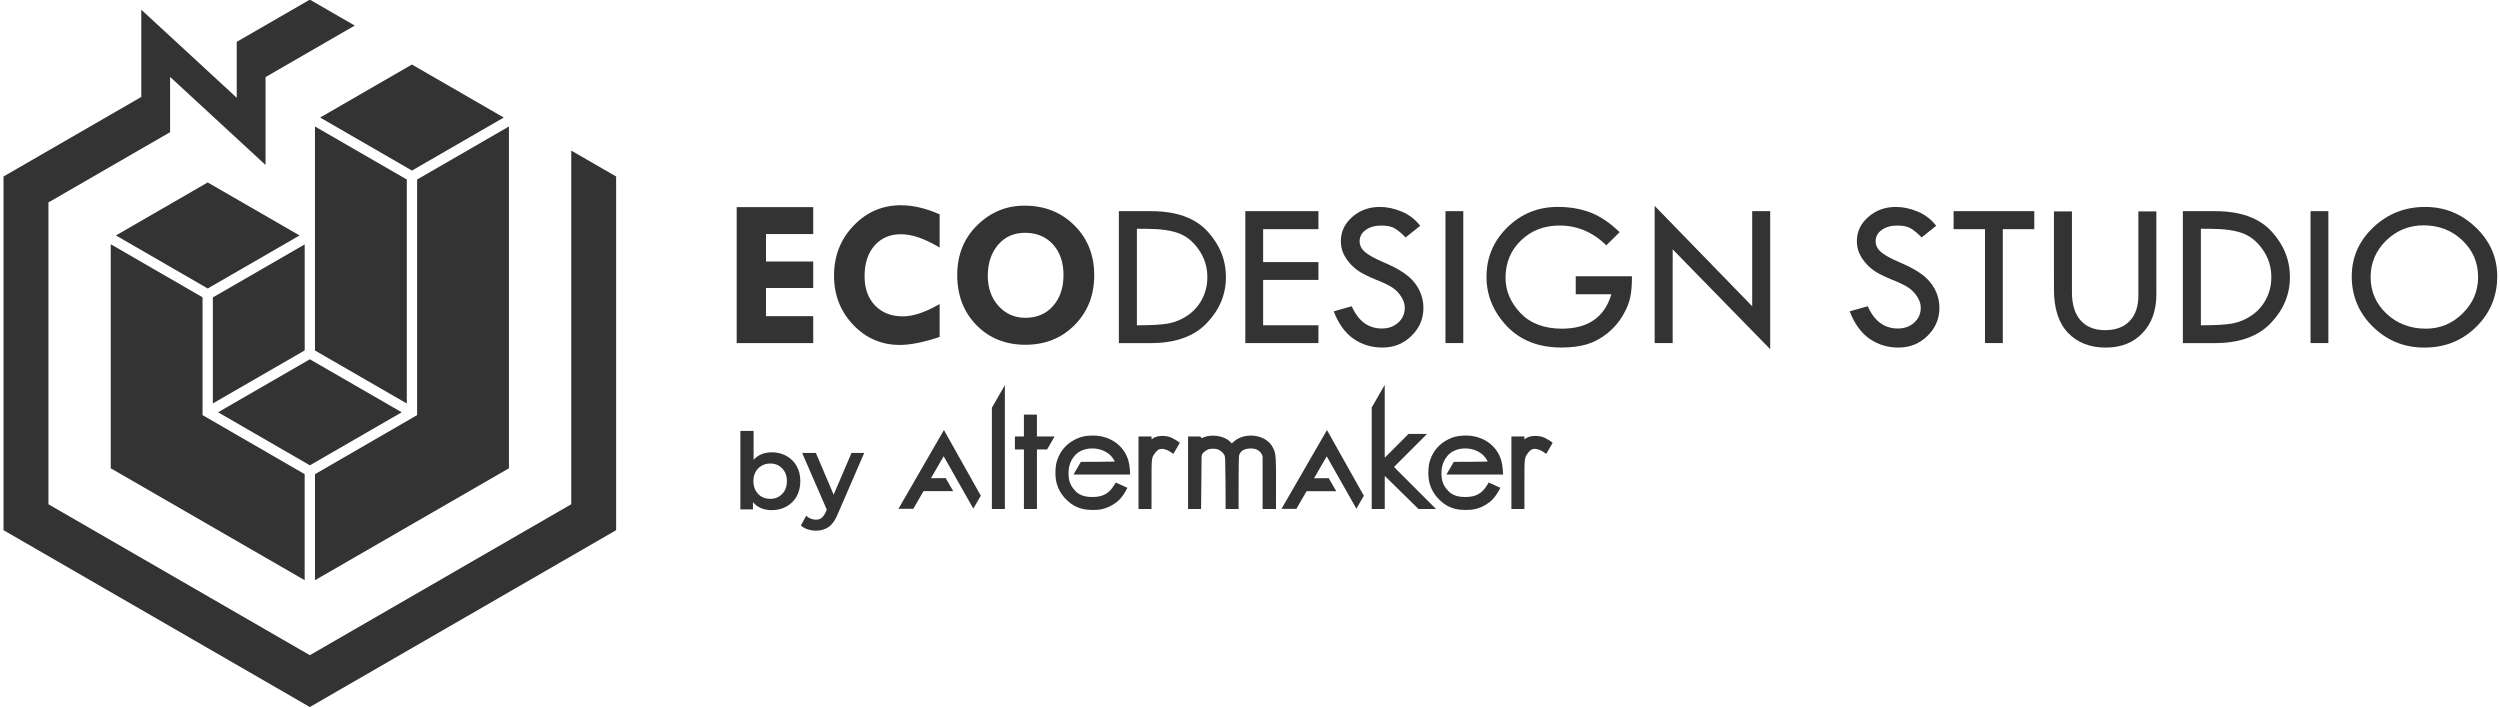 <?xml version="1.0" encoding="UTF-8" standalone="no"?>
<svg
   xmlns:dc="http://purl.org/dc/elements/1.1/"
   xmlns:cc="http://creativecommons.org/ns#"
   xmlns:rdf="http://www.w3.org/1999/02/22-rdf-syntax-ns#"
   xmlns:svg="http://www.w3.org/2000/svg"
   xmlns="http://www.w3.org/2000/svg"
   xmlns:sodipodi="http://sodipodi.sourceforge.net/DTD/sodipodi-0.dtd"
   xmlns:inkscape="http://www.inkscape.org/namespaces/inkscape"
   width="71.51mm"
   height="20.263mm"
   viewBox="0 0 71.51 20.263"
   version="1.1"
   id="svg2831"
   inkscape:version="1.0.1 (3bc2e813f5, 2020-09-07)"
   sodipodi:docname="logo-eds-by-altermaker-align-left.svg">
  <defs
     id="defs2825" />
  <sodipodi:namedview
     id="base"
     pagecolor="#ffffff"
     bordercolor="#666666"
     borderopacity="1.0"
     inkscape:pageopacity="0.0"
     inkscape:pageshadow="2"
     inkscape:zoom="1.979899"
     inkscape:cx="129.73443"
     inkscape:cy="102.44611"
     inkscape:document-units="mm"
     inkscape:current-layer="layer1"
     inkscape:document-rotation="0"
     showgrid="false"
     fit-margin-top="0"
     fit-margin-left="0"
     fit-margin-right="0"
     fit-margin-bottom="0"
     inkscape:window-width="1920"
     inkscape:window-height="1017"
     inkscape:window-x="-8"
     inkscape:window-y="1072"
     inkscape:window-maximized="1"
     inkscape:snap-global="false" />
  <g
     inkscape:label="Calque 1"
     inkscape:groupmode="layer"
     id="layer1"
     transform="translate(-102.76,-154.731)">
    <g
       transform="matrix(0.191,0,0,0.191,174.779,147.077)"
       style="display:inline;fill:#333333;fill-opacity:1"
       id="g5415-3-5-3">
      <path
         sodipodi:nodetypes="ccccccc"
         inkscape:connector-curvature="0"
         id="path5417-8-9-8"
         d="m -360.48,76.651 v 33.552 l 29.045,16.76 v -15.879 l -15.292,-8.844 V 84.597 Z"
         style="display:inline;fill:#333333;fill-opacity:1;fill-rule:evenodd;stroke:none;stroke-width:1px;stroke-linecap:butt;stroke-linejoin:miter;stroke-opacity:1" />
      <path
         style="display:inline;fill:#333333;fill-opacity:1;fill-rule:evenodd;stroke:none;stroke-width:1px;stroke-linecap:butt;stroke-linejoin:miter;stroke-opacity:1"
         d="m -300.844,59.012 v 51.191 l -29.045,16.76 v -15.879 l 15.292,-8.844 V 66.958 Z"
         id="path5419-3-8-8"
         inkscape:connector-curvature="0"
         sodipodi:nodetypes="ccccccc" />
      <path
         sodipodi:nodetypes="ccccc"
         inkscape:connector-curvature="0"
         id="path5421-7-7-9"
         d="m -316.14,66.959 -13.754,-7.945 v 33.551 l 13.754,7.938 c 0,-11.181 0,-22.362 0,-33.543 z"
         style="display:inline;fill:#333333;fill-opacity:1;fill-rule:evenodd;stroke:none;stroke-width:1px;stroke-linecap:butt;stroke-linejoin:miter;stroke-opacity:1" />
      <path
         sodipodi:nodetypes="ccccc"
         inkscape:connector-curvature="0"
         id="path5423-0-5-0"
         d="m -345.186,84.617 13.754,-7.945 v 15.879 l -13.754,7.938 z"
         style="display:inline;fill:#333333;fill-opacity:1;fill-rule:evenodd;stroke:none;stroke-width:1px;stroke-linecap:butt;stroke-linejoin:miter;stroke-opacity:1" />
      <path
         sodipodi:nodetypes="ccccc"
         inkscape:connector-curvature="0"
         id="path5425-3-8-4"
         d="m -330.661,93.879 13.758,7.939 -13.752,7.94 -13.751,-7.942 z"
         style="display:inline;fill:#333333;fill-opacity:1;fill-rule:evenodd;stroke:none;stroke-width:1px;stroke-linecap:butt;stroke-linejoin:miter;stroke-opacity:1" />
      <path
         sodipodi:nodetypes="ccccc"
         inkscape:connector-curvature="0"
         id="path5427-0-2-4"
         d="m -345.959,67.396 13.758,7.939 -13.752,7.94 -13.751,-7.942 z"
         style="display:inline;fill:#333333;fill-opacity:1;fill-rule:evenodd;stroke:none;stroke-width:1px;stroke-linecap:butt;stroke-linejoin:miter;stroke-opacity:1" />
      <path
         sodipodi:nodetypes="ccccc"
         inkscape:connector-curvature="0"
         id="path5429-4-4-5"
         d="m -315.376,49.737 13.758,7.939 -13.752,7.94 -13.751,-7.942 z"
         style="display:inline;fill:#333333;fill-opacity:1;fill-rule:evenodd;stroke:none;stroke-width:1px;stroke-linecap:butt;stroke-linejoin:miter;stroke-opacity:1" />
      <path
         sodipodi:nodetypes="ccccccccccccccccccccccccc"
         inkscape:connector-curvature="0"
         id="path5431-5-8-0"
         d="m -330.663,40.02 c -3.739,2.158 -7.705,4.448 -10.947,6.32 v 8.373 c -4.783,-4.415 -10.006,-9.231 -14.293,-13.186 v 13.064 c -6.998,4.041 -14.522,8.384 -20.633,11.912 v 0.002 52.969 l 45.873,26.484 c 15.395,-8.888 32.255,-18.622 45.871,-26.484 h 0.002 V 66.506 l -6.725,-3.883 v 52.969 h -0.002 c -14.559,8.405 -24.895,14.374 -39.146,22.602 -13.509,-7.802 -26.651,-15.386 -39.146,-22.602 V 70.389 c 6.88,-3.974 11.635,-6.716 18.219,-10.52 v -8.279 c 4.839,4.462 9.206,8.491 14.293,13.186 v -13.158 c 4.562,-2.634 9.332,-5.388 13.361,-7.715 l -6.725,-3.883 z"
         style="display:inline;opacity:1;fill:#333333;fill-opacity:1;stroke:none;stroke-width:1;stroke-miterlimit:4;stroke-dasharray:none;stroke-dashoffset:0" />
    </g>
    <g
       aria-label="ECODESIGN STUDIO"
       id="text5407-9-0-9"
       style="font-style:normal;font-weight:normal;font-size:3.387px;line-height:0%;font-family:sans-serif;letter-spacing:0px;word-spacing:0px;display:inline;fill:#333333;fill-opacity:1;stroke:none;stroke-width:0.282px;stroke-linecap:butt;stroke-linejoin:miter;stroke-opacity:1"
       transform="matrix(0.783,0,0,0.783,46.611,27.17)">
      <path
         d="m 98.622,170.48 h 2.796 v 0.984 h -1.725 v 1.002 h 1.725 v 0.968 h -1.725 v 1.029 h 1.725 v 0.984 h -2.796 z"
         style="font-style:normal;font-variant:normal;font-weight:bold;font-stretch:normal;font-family:'Tw Cen MT';-inkscape-font-specification:'Tw Cen MT Bold';fill:#333333;fill-opacity:1;stroke-width:0.282px"
         id="path4085" />
      <path
         d="m 106.036,170.744 v 1.214 q -0.806,-0.488 -1.411,-0.488 -0.605,0 -0.968,0.416 -0.363,0.416 -0.363,1.12 0,0.666 0.382,1.067 0.382,0.397 1.021,0.397 0.56,0 1.339,-0.45 v 1.203 q -0.874,0.291 -1.456,0.291 -1.002,0 -1.702,-0.734 -0.7,-0.738 -0.7,-1.797 0,-1.078 0.711,-1.823 0.715,-0.749 1.736,-0.749 0.658,0 1.411,0.333 z"
         style="font-style:normal;font-variant:normal;font-weight:bold;font-stretch:normal;font-family:'Tw Cen MT';-inkscape-font-specification:'Tw Cen MT Bold';fill:#333333;fill-opacity:1;stroke-width:0.282px"
         id="path4087" />
      <path
         d="m 106.679,172.961 q 0,-1.101 0.726,-1.816 0.73,-0.719 1.729,-0.719 1.105,0 1.827,0.723 0.723,0.719 0.723,1.82 0,1.093 -0.715,1.816 -0.715,0.723 -1.801,0.723 -1.086,0 -1.789,-0.719 -0.7,-0.719 -0.7,-1.827 z m 2.504,-1.543 q -0.624,-0.011 -1.006,0.431 -0.382,0.443 -0.382,1.142 0,0.662 0.39,1.097 0.39,0.435 0.984,0.435 0.624,0 1.006,-0.427 0.386,-0.431 0.386,-1.135 0,-0.692 -0.378,-1.112 -0.374,-0.42 -0.999,-0.431 z"
         style="font-style:normal;font-variant:normal;font-weight:bold;font-stretch:normal;font-family:'Tw Cen MT';-inkscape-font-specification:'Tw Cen MT Bold';fill:#333333;fill-opacity:1;stroke-width:0.282px"
         id="path4089" />
      <path
         d="m 112.584,170.627 h 1.169 q 1.388,0 2.065,0.734 0.677,0.734 0.677,1.676 0,0.95 -0.7,1.68 -0.7,0.73 -2.035,0.73 h -1.176 z m 0.658,0.643 v 3.526 h 0.038 q 0.734,0 1.105,-0.064 0.371,-0.068 0.704,-0.291 0.333,-0.223 0.53,-0.59 0.197,-0.371 0.197,-0.813 0,-0.556 -0.314,-1.006 -0.314,-0.45 -0.753,-0.605 -0.435,-0.155 -1.173,-0.155 z"
         style="font-style:normal;font-variant:normal;font-weight:normal;font-stretch:normal;font-size:7.747px;line-height:1.25;font-family:'Tw Cen MT';-inkscape-font-specification:'Tw Cen MT';text-align:center;text-anchor:middle;fill:#333333;fill-opacity:1;stroke-width:0.282px"
         id="path4091" />
      <path
         d="m 117.203,170.627 h 2.671 v 0.658 h -2.02 v 1.203 h 2.02 v 0.651 h -2.02 v 1.657 h 2.02 v 0.651 h -2.671 z"
         style="font-style:normal;font-variant:normal;font-weight:normal;font-stretch:normal;font-size:7.747px;line-height:1.25;font-family:'Tw Cen MT';-inkscape-font-specification:'Tw Cen MT';text-align:center;text-anchor:middle;fill:#333333;fill-opacity:1;stroke-width:0.282px"
         id="path4093" />
      <path
         d="m 123.592,171.161 -0.533,0.427 q -0.212,-0.219 -0.386,-0.325 -0.17,-0.11 -0.496,-0.11 -0.356,0 -0.579,0.163 -0.219,0.159 -0.219,0.412 0,0.219 0.193,0.39 0.193,0.166 0.658,0.367 0.465,0.197 0.723,0.371 0.261,0.17 0.427,0.378 0.166,0.208 0.246,0.439 0.083,0.231 0.083,0.488 0,0.601 -0.439,1.025 -0.435,0.424 -1.055,0.424 -0.605,0 -1.071,-0.329 -0.462,-0.333 -0.711,-0.995 l 0.658,-0.185 q 0.359,0.813 1.101,0.813 0.359,0 0.598,-0.216 0.238,-0.216 0.238,-0.545 0,-0.197 -0.125,-0.393 -0.125,-0.2 -0.31,-0.329 -0.185,-0.129 -0.594,-0.291 -0.405,-0.166 -0.624,-0.303 -0.216,-0.14 -0.375,-0.329 -0.159,-0.193 -0.235,-0.382 -0.072,-0.189 -0.072,-0.405 0,-0.518 0.416,-0.881 0.416,-0.367 1.01,-0.367 0.393,0 0.798,0.17 0.405,0.17 0.673,0.518 z"
         style="font-style:normal;font-variant:normal;font-weight:normal;font-stretch:normal;font-size:7.747px;line-height:1.25;font-family:'Tw Cen MT';-inkscape-font-specification:'Tw Cen MT';text-align:center;text-anchor:middle;fill:#333333;fill-opacity:1;stroke-width:0.282px"
         id="path4095" />
      <path
         d="m 124.515,170.627 h 0.651 v 4.819 h -0.651 z"
         style="font-style:normal;font-variant:normal;font-weight:normal;font-stretch:normal;font-size:7.747px;line-height:1.25;font-family:'Tw Cen MT';-inkscape-font-specification:'Tw Cen MT';text-align:center;text-anchor:middle;fill:#333333;fill-opacity:1;stroke-width:0.282px"
         id="path4097" />
      <path
         d="m 130.878,171.395 -0.488,0.48 q -0.738,-0.723 -1.706,-0.723 -0.847,0 -1.411,0.545 -0.564,0.545 -0.564,1.362 0,0.715 0.545,1.29 0.549,0.571 1.509,0.571 1.441,0 1.812,-1.256 h -1.301 v -0.658 h 2.054 q 0,0.496 -0.068,0.791 -0.064,0.295 -0.272,0.651 -0.208,0.356 -0.556,0.639 -0.344,0.28 -0.741,0.401 -0.393,0.121 -0.942,0.121 -1.248,0 -1.994,-0.783 -0.741,-0.787 -0.741,-1.797 0,-1.063 0.76,-1.808 0.76,-0.749 1.842,-0.749 0.643,0 1.173,0.197 0.533,0.193 1.089,0.726 z"
         style="font-style:normal;font-variant:normal;font-weight:normal;font-stretch:normal;font-size:7.747px;line-height:1.25;font-family:'Tw Cen MT';-inkscape-font-specification:'Tw Cen MT';text-align:center;text-anchor:middle;fill:#333333;fill-opacity:1;stroke-width:0.282px"
         id="path4099" />
      <path
         d="m 132.157,170.434 3.563,3.666 v -3.473 h 0.658 v 5.043 l -3.563,-3.647 v 3.423 h -0.658 z"
         style="font-style:normal;font-variant:normal;font-weight:normal;font-stretch:normal;font-size:7.747px;line-height:1.25;font-family:'Tw Cen MT';-inkscape-font-specification:'Tw Cen MT';text-align:center;text-anchor:middle;fill:#333333;fill-opacity:1;stroke-width:0.282px"
         id="path4101" />
      <path
         d="m 142.442,171.161 -0.533,0.427 q -0.212,-0.219 -0.386,-0.325 -0.17,-0.11 -0.496,-0.11 -0.356,0 -0.579,0.163 -0.219,0.159 -0.219,0.412 0,0.219 0.193,0.39 0.193,0.166 0.658,0.367 0.465,0.197 0.723,0.371 0.261,0.17 0.427,0.378 0.166,0.208 0.246,0.439 0.083,0.231 0.083,0.488 0,0.601 -0.439,1.025 -0.435,0.424 -1.055,0.424 -0.605,0 -1.071,-0.329 -0.462,-0.333 -0.711,-0.995 l 0.658,-0.185 q 0.359,0.813 1.101,0.813 0.359,0 0.598,-0.216 0.238,-0.216 0.238,-0.545 0,-0.197 -0.125,-0.393 -0.125,-0.2 -0.31,-0.329 -0.185,-0.129 -0.594,-0.291 -0.405,-0.166 -0.624,-0.303 -0.216,-0.14 -0.374,-0.329 -0.159,-0.193 -0.235,-0.382 -0.072,-0.189 -0.072,-0.405 0,-0.518 0.416,-0.881 0.416,-0.367 1.01,-0.367 0.393,0 0.798,0.17 0.405,0.17 0.673,0.518 z"
         style="font-style:normal;font-variant:normal;font-weight:normal;font-stretch:normal;font-size:7.747px;line-height:1.25;font-family:'Tw Cen MT';-inkscape-font-specification:'Tw Cen MT';text-align:center;text-anchor:middle;fill:#333333;fill-opacity:1;stroke-width:0.282px"
         id="path4103" />
      <path
         d="m 143.078,170.627 h 2.947 v 0.658 h -1.15 v 4.161 h -0.651 v -4.161 h -1.146 z"
         style="font-style:normal;font-variant:normal;font-weight:normal;font-stretch:normal;font-size:7.747px;line-height:1.25;font-family:'Tw Cen MT';-inkscape-font-specification:'Tw Cen MT';text-align:center;text-anchor:middle;fill:#333333;fill-opacity:1;stroke-width:0.282px"
         id="path4105" />
      <path
         d="m 146.743,170.635 h 0.658 v 2.962 q 0,0.658 0.314,1.018 0.318,0.359 0.897,0.359 0.575,0 0.893,-0.329 0.322,-0.333 0.322,-0.934 v -3.075 h 0.658 v 3.03 q 0,0.885 -0.507,1.415 -0.503,0.53 -1.343,0.53 -0.859,0 -1.377,-0.537 -0.514,-0.537 -0.514,-1.585 z"
         style="font-style:normal;font-variant:normal;font-weight:normal;font-stretch:normal;font-size:7.747px;line-height:1.25;font-family:'Tw Cen MT';-inkscape-font-specification:'Tw Cen MT';text-align:center;text-anchor:middle;fill:#333333;fill-opacity:1;stroke-width:0.282px"
         id="path4107" />
      <path
         d="m 151.453,170.627 h 1.169 q 1.388,0 2.065,0.734 0.677,0.734 0.677,1.676 0,0.95 -0.7,1.68 -0.7,0.73 -2.035,0.73 h -1.176 z m 0.658,0.643 v 3.526 h 0.038 q 0.734,0 1.105,-0.064 0.371,-0.068 0.704,-0.291 0.333,-0.223 0.53,-0.59 0.197,-0.371 0.197,-0.813 0,-0.556 -0.314,-1.006 -0.314,-0.45 -0.753,-0.605 -0.435,-0.155 -1.173,-0.155 z"
         style="font-style:normal;font-variant:normal;font-weight:normal;font-stretch:normal;font-size:7.747px;line-height:1.25;font-family:'Tw Cen MT';-inkscape-font-specification:'Tw Cen MT';text-align:center;text-anchor:middle;fill:#333333;fill-opacity:1;stroke-width:0.282px"
         id="path4109" />
      <path
         d="m 156.117,170.627 h 0.651 v 4.819 h -0.651 z"
         style="font-style:normal;font-variant:normal;font-weight:normal;font-stretch:normal;font-size:7.747px;line-height:1.25;font-family:'Tw Cen MT';-inkscape-font-specification:'Tw Cen MT';text-align:center;text-anchor:middle;fill:#333333;fill-opacity:1;stroke-width:0.282px"
         id="path4111" />
      <path
         d="m 157.623,173.007 q 0,-1.044 0.787,-1.789 0.787,-0.745 1.891,-0.745 1.078,0 1.857,0.753 0.779,0.749 0.779,1.782 0,1.093 -0.772,1.85 -0.768,0.753 -1.888,0.753 -1.105,0 -1.88,-0.76 -0.775,-0.76 -0.775,-1.842 z m 4.615,0.03 q 0,-0.798 -0.575,-1.343 -0.575,-0.549 -1.415,-0.549 -0.798,0 -1.369,0.556 -0.567,0.556 -0.567,1.335 0,0.791 0.583,1.339 0.586,0.545 1.434,0.545 0.779,0 1.343,-0.556 0.567,-0.56 0.567,-1.328 z"
         style="font-style:normal;font-variant:normal;font-weight:normal;font-stretch:normal;font-size:7.747px;line-height:1.25;font-family:'Tw Cen MT';-inkscape-font-specification:'Tw Cen MT';text-align:center;text-anchor:middle;fill:#333333;fill-opacity:1;stroke-width:0.282px"
         id="path4113" />
    </g>
    <g
       id="g2786"
       transform="matrix(0.143,0,0,0.143,-43.997,92.726)"
       style="display:inline;fill:#333333">
      <g
         transform="matrix(3.231,0,0,3.231,971.792,59.316)"
         id="g1213-7"
         style="fill:#333333;fill-opacity:1">
        <path
           sodipodi:nodetypes="csccsccccsccccc"
           inkscape:connector-curvature="0"
           id="path1189-6"
           d="m 112.986,143.258 c -0.063,-0.076 -0.458,-0.313 -0.622,-0.364 -0.195,-0.06 -0.412,-0.077 -0.606,-0.057 -0.194,0.021 -0.364,0.079 -0.466,0.171 -0.051,0.046 -0.055,0.043 -0.055,-0.048 v -0.098 h -0.806 v 4.493 h 0.806 v -1.502 c 0,-1.648 0,-1.652 0.191,-1.929 0.146,-0.212 0.282,-0.299 0.463,-0.295 0.166,0.004 0.405,0.1 0.584,0.236 0.054,0.041 0.1,0.068 0.117,0.074 z"
           style="display:inline;fill:#333333;fill-opacity:1;stroke-width:0.031" />
        <path
           id="path1191-3"
           d="m 106.112,145.389 c 0,0.002 0,0.003 0,0.005 h 0.003 c 0,-0.002 0,-0.003 -0.003,-0.005 z"
           style="display:inline;fill:#333333;fill-opacity:1;stroke-width:0.031"
           inkscape:connector-curvature="0" />
        <path
           sodipodi:nodetypes="ccccccccccccccccccccccccccc"
           inkscape:connector-curvature="0"
           id="path1193-39"
           d="m 107.45,142.809 c -0.389,0.022 -0.615,0.079 -0.936,0.238 -0.541,0.266 -0.918,0.7 -1.118,1.287 -0.121,0.356 -0.142,0.962 -0.047,1.359 0.091,0.381 0.278,0.726 0.545,1.007 0.338,0.355 0.656,0.546 1.092,0.653 v -5.2e-4 c 0.309,0.076 0.855,0.083 1.164,0.015 0.321,-0.068 0.643,-0.213 0.954,-0.459 0.203,-0.164 0.368,-0.379 0.539,-0.673 l 0.103,-0.194 -0.721,-0.329 c 0,0 -0.05,0.083 -0.11,0.181 -0.317,0.513 -0.707,0.717 -1.331,0.717 -0.439,-5.3e-4 -0.751,-0.088 -1.014,-0.324 -0.227,-0.235 -0.41,-0.47 -0.46,-0.908 -0.036,-0.478 0.026,-0.91 0.352,-1.304 0.233,-0.287 0.608,-0.446 1.006,-0.468 0.397,-0.023 0.818,0.09 1.141,0.346 0.152,0.12 0.343,0.383 0.343,0.465 -0.809,0.014 -1.264,0.016 -2.088,0.017 l -0.454,0.783 h 3.507 l -0.02,-0.302 c -0.011,-0.166 -0.049,-0.406 -0.084,-0.534 -0.279,-1.006 -1.225,-1.635 -2.362,-1.571 z"
           style="display:inline;fill:#333333;fill-opacity:1;stroke-width:0.031" />
        <path
           inkscape:connector-curvature="0"
           style="display:inline;fill:#333333;fill-opacity:1;stroke-width:0.007"
           d="m 75.299,142.464 -2.814,4.876 0.92,0.001 0.63,-1.092 1.838,-0.003 -0.466,-0.806 -0.909,0.008 0.785,-1.361 1.837,3.243 0.462,-0.8 z"
           id="path1195-4" />
        <path
           style="display:inline;fill:#333333;fill-opacity:1;stroke-width:0.031"
           d="m 89.9,143.258 c -0.063,-0.076 -0.458,-0.313 -0.622,-0.364 -0.195,-0.06 -0.412,-0.077 -0.606,-0.057 -0.194,0.021 -0.364,0.079 -0.466,0.171 -0.051,0.046 -0.055,0.043 -0.055,-0.048 v -0.098 h -0.806 v 4.493 h 0.806 v -1.502 c 0,-1.648 0,-1.652 0.191,-1.929 0.146,-0.212 0.282,-0.299 0.463,-0.295 0.166,0.004 0.405,0.1 0.584,0.236 0.054,0.041 0.1,0.068 0.117,0.074 z"
           id="path1197-4"
           inkscape:connector-curvature="0"
           sodipodi:nodetypes="csccsccccsccccc" />
        <path
           inkscape:connector-curvature="0"
           style="display:inline;fill:#333333;fill-opacity:1;stroke-width:0.031"
           d="m 94.218,142.811 c -0.359,0.016 -0.707,0.137 -0.959,0.36 l -0.141,0.123 -0.105,-0.109 c -0.348,-0.36 -1.131,-0.485 -1.649,-0.263 -0.144,0.06 -0.145,0.06 -0.145,0 0,-0.057 -0.023,-0.061 -0.403,-0.061 h -0.403 v 4.493 h 0.806 l 0.033,-3.262 c 0.018,-0.192 0.188,-0.316 0.351,-0.403 0.178,-0.093 0.54,-0.094 0.716,0 0.149,0.08 0.304,0.216 0.362,0.366 0.031,0.071 0.043,0.462 0.05,1.696 l 0.009,1.604 h 0.803 v -1.604 c 1.3e-4,-1.074 0.011,-1.644 0.034,-1.727 0.054,-0.193 0.225,-0.342 0.445,-0.388 0.424,-0.088 0.76,0.011 0.933,0.287 0.074,0.124 0.074,0.215 0.074,0.215 v 3.217 l 0.827,5.3e-4 0.003,-1.458 c 0.01,-1.653 -0.01,-1.96 -0.149,-2.257 -0.125,-0.267 -0.246,-0.412 -0.469,-0.56 -0.296,-0.198 -0.665,-0.287 -1.024,-0.271 z"
           id="path1199-6"
           sodipodi:nodetypes="cccccsscccccccccccccccccccccc" />
        <path
           inkscape:connector-curvature="0"
           style="display:inline;fill:#333333;fill-opacity:1;stroke-width:0.031"
           d="m 83.026,145.389 c 2.7e-4,0.002 0,0.003 0,0.005 h 0.003 c -2.6e-4,-0.002 0,-0.003 -0.003,-0.005 z"
           id="path1201-9" />
        <path
           style="display:inline;fill:#333333;fill-opacity:1;stroke-width:0.031"
           d="m 84.363,142.809 c -0.389,0.022 -0.615,0.079 -0.936,0.238 -0.541,0.266 -0.918,0.7 -1.118,1.287 -0.121,0.356 -0.142,0.962 -0.047,1.359 0.091,0.381 0.278,0.726 0.545,1.007 0.338,0.355 0.656,0.546 1.092,0.653 v -5.3e-4 c 0.309,0.076 0.855,0.083 1.164,0.015 0.321,-0.068 0.643,-0.213 0.954,-0.459 0.203,-0.164 0.368,-0.379 0.539,-0.673 l 0.103,-0.194 -0.721,-0.329 c 0,0 -0.05,0.083 -0.11,0.181 -0.317,0.513 -0.707,0.717 -1.331,0.717 -0.439,-5.3e-4 -0.751,-0.088 -1.014,-0.324 -0.227,-0.235 -0.41,-0.47 -0.46,-0.908 -0.036,-0.478 0.026,-0.91 0.352,-1.304 0.233,-0.287 0.608,-0.446 1.006,-0.468 0.397,-0.023 0.818,0.09 1.141,0.346 0.152,0.12 0.343,0.383 0.343,0.465 -0.809,0.014 -1.264,0.016 -2.088,0.017 l -0.454,0.783 h 3.507 l -0.02,-0.302 c -0.011,-0.166 -0.049,-0.406 -0.084,-0.534 -0.279,-1.006 -1.225,-1.635 -2.362,-1.571 z"
           id="path1203-2"
           inkscape:connector-curvature="0"
           sodipodi:nodetypes="ccccccccccccccccccccccccccc" />
        <path
           style="display:inline;fill:#333333;fill-opacity:1;stroke-width:0.031"
           d="m 82.151,142.862 h -1.094 v -1.352 h -0.806 v 1.352 H 79.694 v 0.806 h 0.558 v 3.687 h 0.806 v -3.687 h 0.629 z"
           id="path1205-3"
           inkscape:connector-curvature="0"
           sodipodi:nodetypes="ccccccccccccc" />
        <path
           id="path1207-3"
           d="m 101.784,141.069 v 6.286 h 0.806 v -2.05 l 2.091,2.049 h 1.084 l -2.602,-2.602 2.044,-2.045 h -1.146 l -1.472,1.471 v -2.27 -2.236 z"
           style="display:inline;fill:#333333;fill-opacity:1;stroke-width:0.031"
           inkscape:connector-curvature="0"
           sodipodi:nodetypes="ccccccccccccc" />
        <path
           id="path1209-4"
           d="m 78.268,141.083 v 6.271 h 0.805 v -7.666 z"
           style="display:inline;fill:#333333;fill-opacity:1;stroke-width:0.031"
           inkscape:connector-curvature="0"
           sodipodi:nodetypes="ccccc" />
        <path
           inkscape:connector-curvature="0"
           style="display:inline;fill:#333333;fill-opacity:1;stroke-width:0.007"
           d="m 99.013,142.467 -2.814,4.876 0.92,0.002 0.631,-1.092 1.837,-0.003 -0.466,-0.806 -0.908,0.008 0.785,-1.36 1.837,3.243 0.462,-0.8 z"
           id="path1211-5" />
      </g>
      <g
         aria-label="by"
         id="text2763"
         style="font-style:normal;font-variant:normal;font-weight:bold;font-stretch:normal;font-size:20.109px;line-height:1.25;font-family:sans-serif;-inkscape-font-specification:'sans-serif Bold';letter-spacing:0px;word-spacing:0px;fill:#333333;fill-opacity:1;stroke:none;stroke-width:1.257"
         transform="matrix(1.052,0,0,1.052,-60.982,-55.785)">
        <path
           d="m 1180.239,551.197 q 1.569,0 2.795,0.684 1.247,0.684 1.951,1.93 0.704,1.247 0.704,2.876 0,1.629 -0.704,2.896 -0.704,1.247 -1.951,1.93 -1.227,0.684 -2.795,0.684 -1.106,0 -2.031,-0.382 -0.905,-0.382 -1.528,-1.146 v 1.388 h -2.393 v -14.921 h 2.514 v 5.49 q 0.643,-0.704 1.508,-1.066 0.885,-0.362 1.931,-0.362 z m -0.281,8.848 q 1.387,0 2.272,-0.925 0.905,-0.925 0.905,-2.433 0,-1.508 -0.905,-2.433 -0.885,-0.925 -2.272,-0.925 -0.905,0 -1.629,0.422 -0.724,0.402 -1.146,1.166 -0.422,0.764 -0.422,1.77 0,1.005 0.422,1.77 0.422,0.764 1.146,1.186 0.724,0.402 1.629,0.402 z"
           style="font-style:normal;font-variant:normal;font-weight:bold;font-stretch:normal;font-family:'Montserrat SemiBold';-inkscape-font-specification:'Montserrat SemiBold, Bold';fill:#333333;fill-opacity:1;stroke-width:1.257"
           id="path2765" />
        <path
           d="m 1197.835,551.318 -5.027,11.603 q -0.704,1.75 -1.709,2.453 -1.005,0.724 -2.433,0.724 -0.804,0 -1.589,-0.261 -0.784,-0.261 -1.287,-0.724 l 1.006,-1.85 q 0.362,0.342 0.845,0.543 0.503,0.201 1.005,0.201 0.664,0 1.086,-0.342 0.442,-0.342 0.804,-1.146 l 0.181,-0.422 -4.686,-10.779 h 2.614 l 3.378,7.943 3.398,-7.943 z"
           style="font-style:normal;font-variant:normal;font-weight:bold;font-stretch:normal;font-family:'Montserrat SemiBold';-inkscape-font-specification:'Montserrat SemiBold, Bold';fill:#333333;fill-opacity:1;stroke-width:1.257"
           id="path2767" />
      </g>
    </g>
  </g>
</svg>
